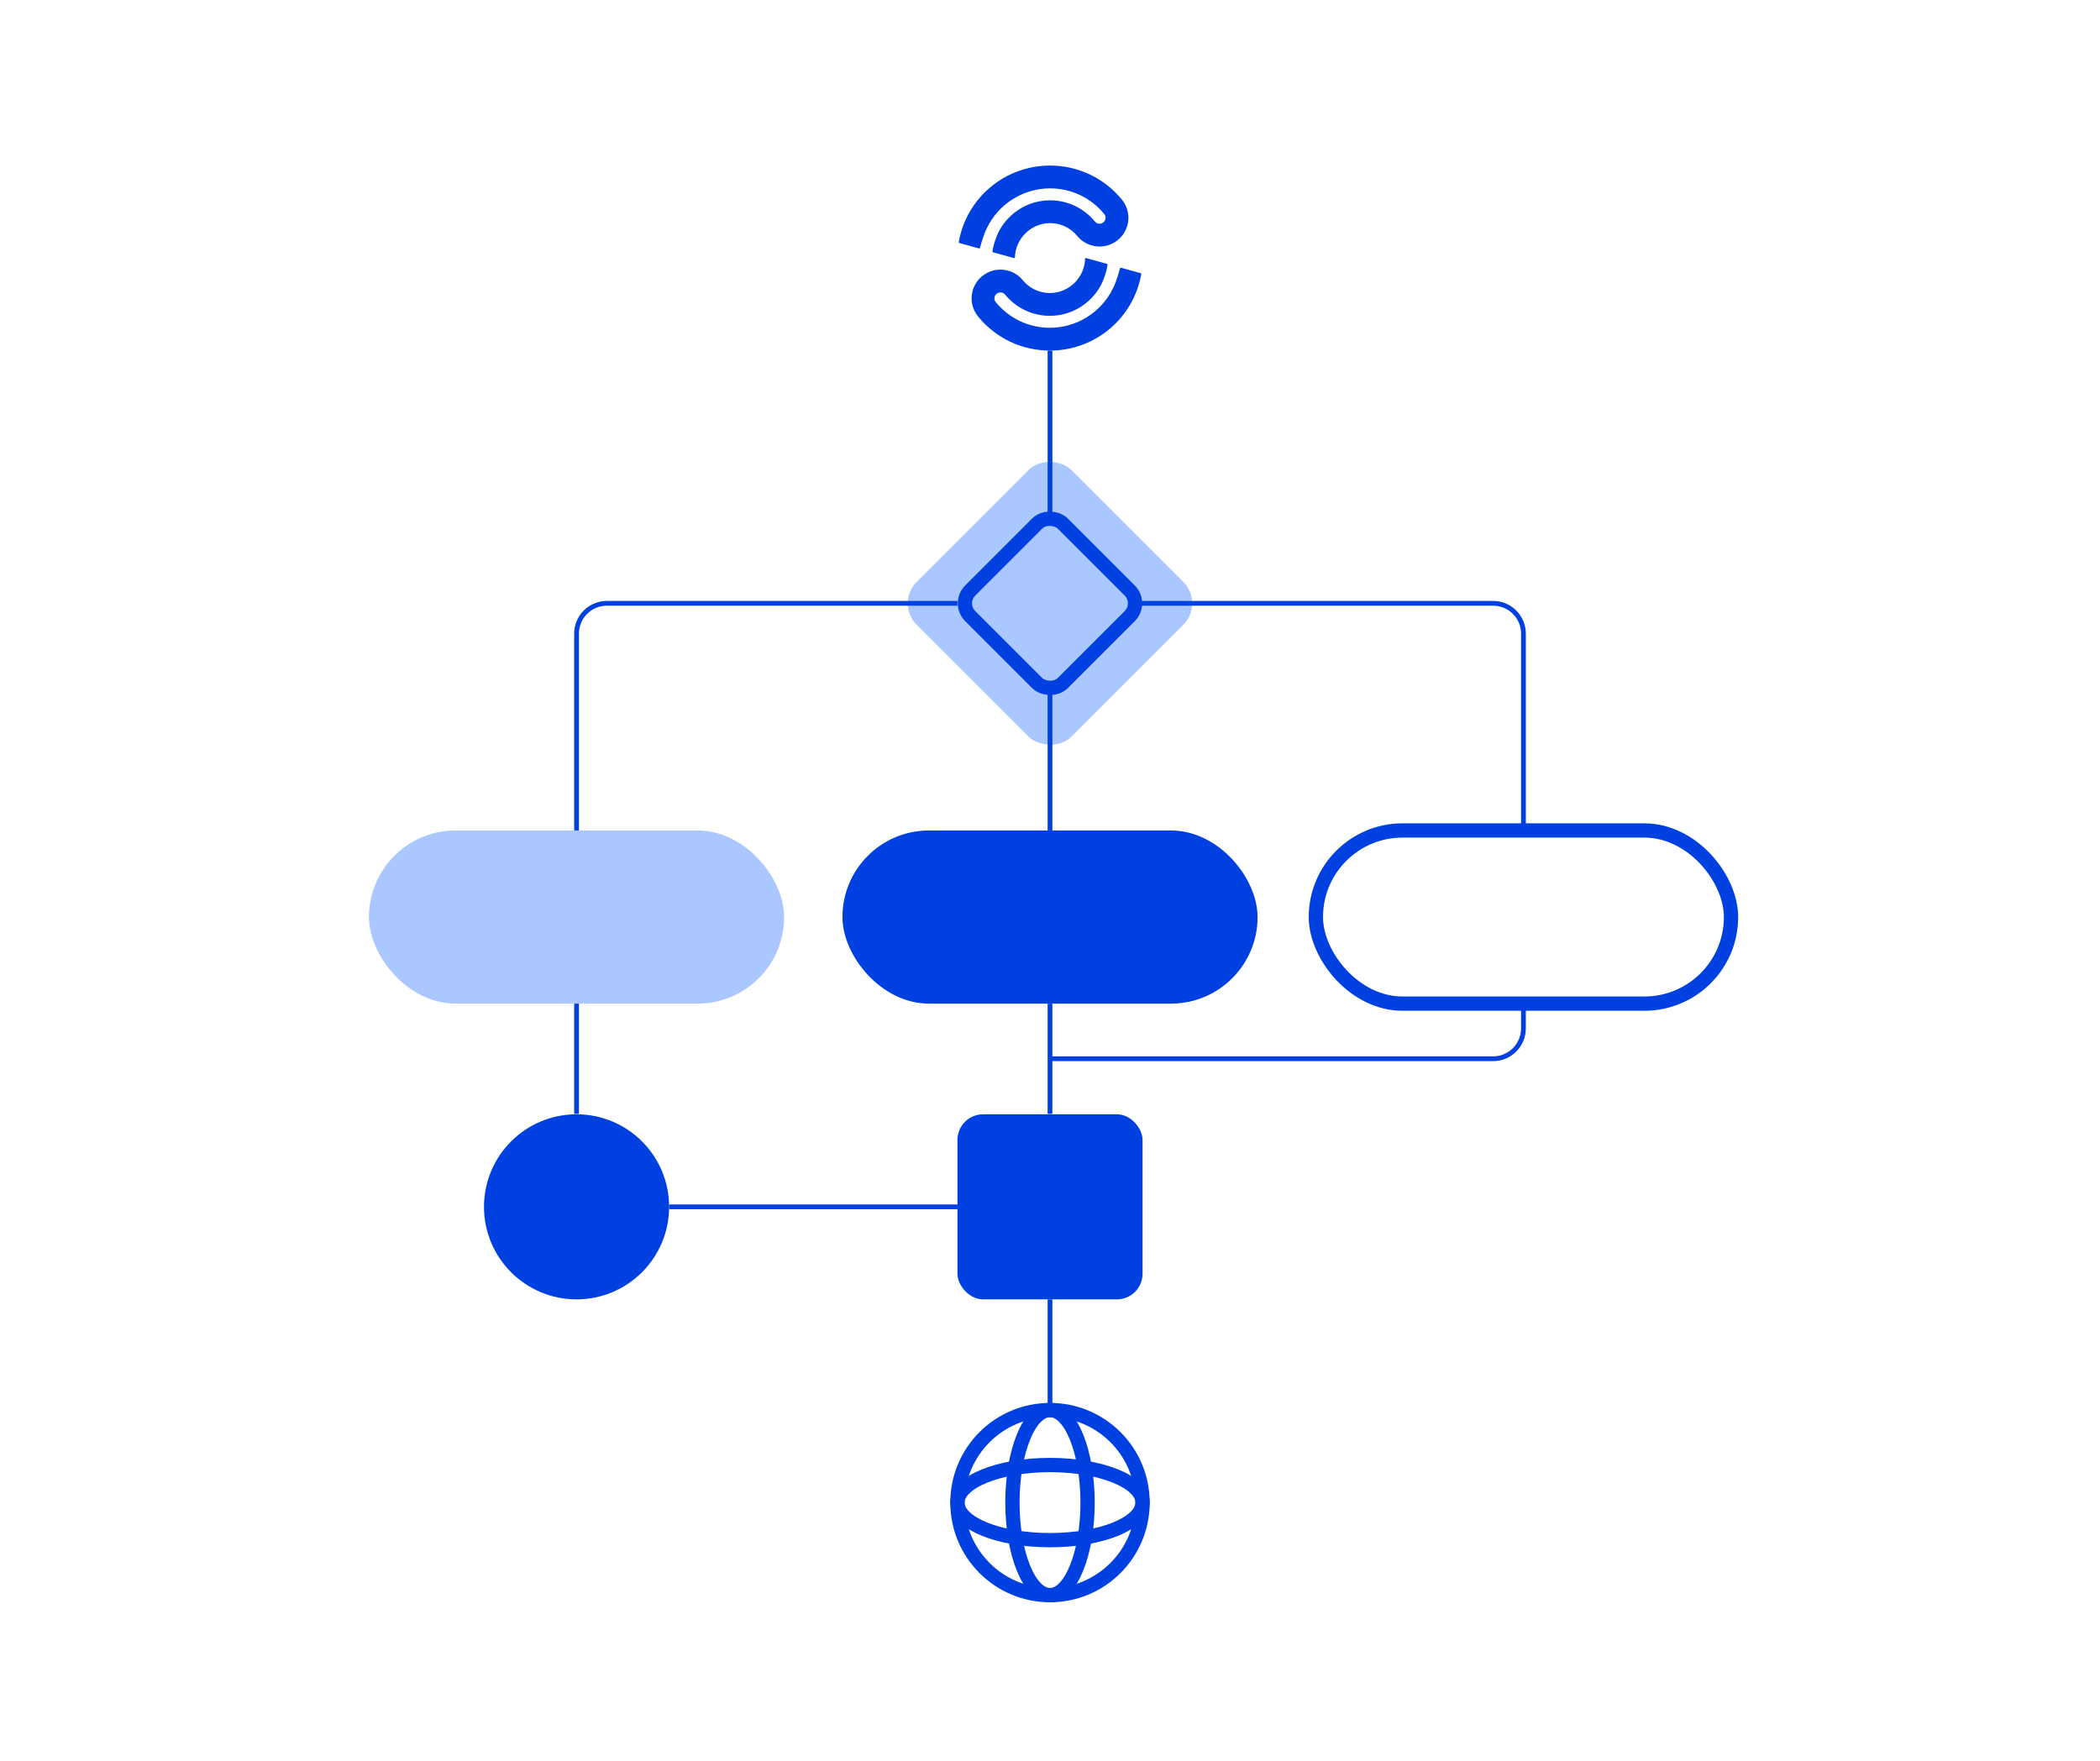 <?xml version="1.0" encoding="UTF-8"?>
<svg id="Layer_1" data-name="Layer 1" xmlns="http://www.w3.org/2000/svg" viewBox="0 0 882.32 739.95">
  <rect x="395.18" y="207.57" width="91.96" height="91.96" rx="12.75" ry="12.75" transform="translate(-50.08 386.21) rotate(-45)" fill="#abc7ff"/>
  <g>
    <path d="M411.59,104.38c.07-.04.12-.1.14-.18.37-1.38,1.67-6.08,2.97-8.44,4.85-10.09,15.25-16.6,26.49-16.6,8.88,0,17.19,3.95,22.8,10.84.5.61.66,1.43.44,2.2-.23.79-.83,1.43-1.61,1.69-.98.33-2.14.02-2.74-.72-4.65-5.71-11.54-8.98-18.89-8.98h-.14c-8.84.05-17,4.97-21.28,12.85-.02.04-2.14,4.1-2.8,8.65-.02.15.07.29.22.33l8.85,2.45s.05.01.08.01c.06,0,.13-.02.18-.06.07-.05.12-.14.12-.23.19-7.92,6.78-14.38,14.71-14.42h.06c4.46,0,8.64,1.99,11.46,5.45,3.15,3.86,8.48,5.36,13.26,3.74,3.75-1.28,6.63-4.31,7.73-8.12,1.08-3.78.25-7.85-2.22-10.89-7.44-9.13-18.46-14.37-30.23-14.37-18.97,0-35.11,13.54-38.38,32.19-.03.15.07.3.21.34l8.34,2.31c.08.02.16.01.23-.03Z" fill="#0040e0"/>
    <path d="M479.3,114.82l-8.34-2.31c-.08-.02-.16-.01-.23.03-.07.04-.12.1-.14.18-.37,1.38-1.67,6.08-2.97,8.44-4.85,10.09-15.25,16.6-26.49,16.6-8.88,0-17.19-3.95-22.8-10.84-.5-.61-.66-1.43-.44-2.2.23-.79.83-1.43,1.61-1.69.98-.33,2.14-.02,2.74.72,4.65,5.71,11.54,8.98,18.89,8.98h.14c8.84-.05,17-4.97,21.28-12.85.02-.04,2.14-4.1,2.8-8.65.02-.15-.07-.29-.22-.33l-8.85-2.45c-.09-.03-.18,0-.26.05-.07.05-.12.14-.12.23-.19,7.92-6.78,14.38-14.71,14.42h-.06c-4.46,0-8.64-1.99-11.46-5.45-3.15-3.86-8.48-5.37-13.26-3.74-3.75,1.28-6.64,4.31-7.73,8.12-1.08,3.78-.25,7.85,2.22,10.89,7.44,9.13,18.46,14.37,30.23,14.37,18.97,0,35.11-13.54,38.38-32.19.03-.15-.07-.3-.21-.34Z" fill="#0040e0"/>
  </g>
  <rect x="353.95" y="349.02" width="174.42" height="72.77" rx="36.38" ry="36.38" fill="#0040e0"/>
  <rect x="155.03" y="349.02" width="174.42" height="72.77" rx="36.38" ry="36.38" fill="#abc7ff"/>
  <rect x="552.87" y="349.02" width="174.42" height="72.77" rx="36.38" ry="36.38" fill="none" stroke="#0040e0" stroke-miterlimit="10" stroke-width="6"/>
  <rect x="402.27" y="468.3" width="77.78" height="77.78" rx="10.79" ry="10.79" fill="#0040e0"/>
  <rect x="413.66" y="226.05" width="55" height="55" rx="7.63" ry="7.63" transform="translate(-50.08 386.21) rotate(-45)" fill="none" stroke="#0040e0" stroke-miterlimit="10" stroke-width="6"/>
  <line x1="441.16" y1="147.35" x2="441.16" y2="217.82" fill="none" stroke="#0040e0" stroke-miterlimit="10" stroke-width="2"/>
  <line x1="441.16" y1="291.09" x2="441.16" y2="349.02" fill="none" stroke="#0040e0" stroke-miterlimit="10" stroke-width="2"/>
  <path d="M640.08,349.02v-82.72c0-7.04-5.71-12.75-12.75-12.75h-150.57" fill="none" stroke="#0040e0" stroke-miterlimit="10" stroke-width="2"/>
  <path d="M242.24,349.02v-82.72c0-7.04,5.71-12.75,12.75-12.75h147.28" fill="none" stroke="#0040e0" stroke-miterlimit="10" stroke-width="2"/>
  <line x1="441.16" y1="421.79" x2="441.16" y2="468.13" fill="none" stroke="#0040e0" stroke-miterlimit="10" stroke-width="2"/>
  <line x1="242.24" y1="421.79" x2="242.24" y2="468.13" fill="none" stroke="#0040e0" stroke-miterlimit="10" stroke-width="2"/>
  <line x1="441.16" y1="546.08" x2="441.16" y2="592.43" fill="none" stroke="#0040e0" stroke-miterlimit="10" stroke-width="2"/>
  <line x1="281.13" y1="507.19" x2="407.94" y2="507.19" fill="none" stroke="#0040e0" stroke-miterlimit="10" stroke-width="2"/>
  <path d="M441.16,444.96h186.17c7.04,0,12.75-5.71,12.75-12.75v-10.42" fill="none" stroke="#0040e0" stroke-miterlimit="10" stroke-width="2"/>
  <circle cx="441.16" cy="631.49" r="38.89" fill="none" stroke="#0040e0" stroke-miterlimit="10" stroke-width="6"/>
  <circle cx="242.24" cy="507.19" r="38.89" fill="#0040e0"/>
  <ellipse cx="441.16" cy="631.49" rx="15.79" ry="38.89" fill="none" stroke="#0040e0" stroke-miterlimit="10" stroke-width="6"/>
  <ellipse cx="441.16" cy="631.49" rx="38.89" ry="15.79" fill="none" stroke="#0040e0" stroke-miterlimit="10" stroke-width="6"/>
</svg>